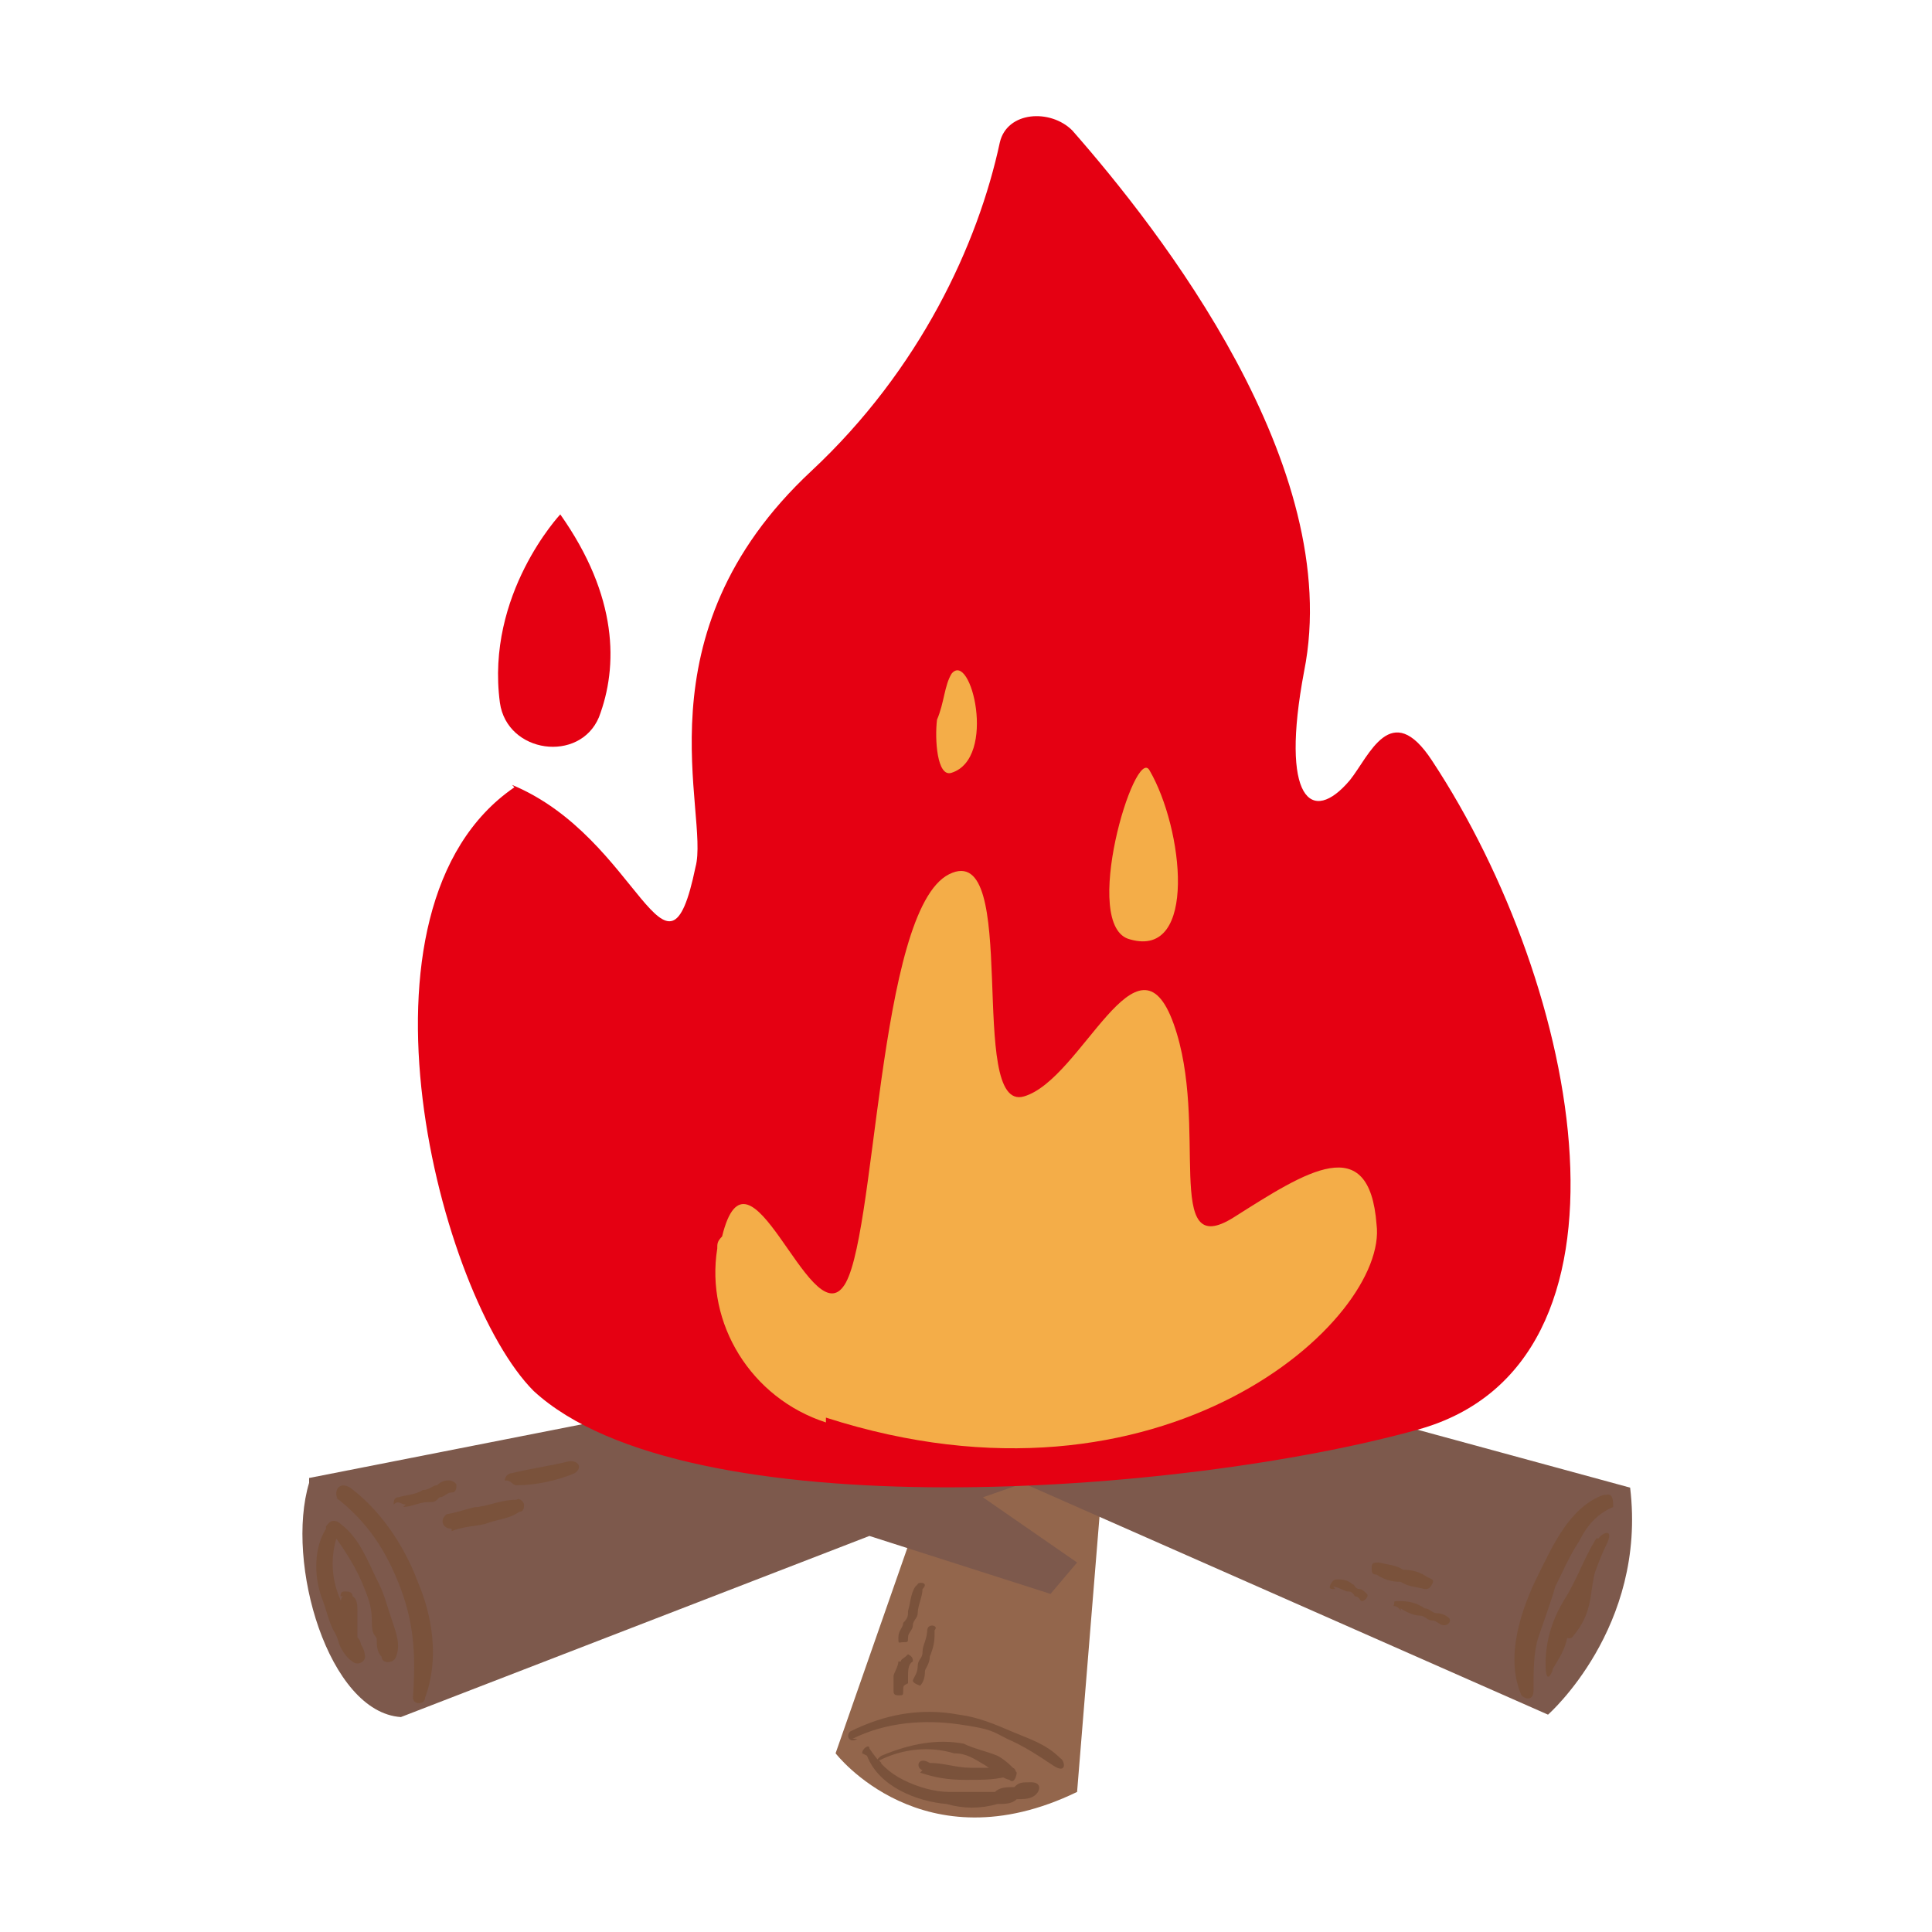 <?xml version="1.0" encoding="UTF-8"?>
<svg xmlns="http://www.w3.org/2000/svg" width="80" height="80" version="1.1" viewBox="0 0 80 80">
  <defs>
    <style>
      .cls-1 {
        fill: #93664c;
      }

      .cls-2 {
        fill: #7a523b;
      }

      .cls-3 {
        fill: #7d594c;
      }

      .cls-4 {
        fill: #e50012;
      }

      .cls-5 {
        fill: #f4ad48;
      }
    </style>
  </defs>
  <!-- Generator: Adobe Illustrator 28.6.0, SVG Export Plug-In . SVG Version: 1.2.0 Build 709)  -->
  <g>
    <g id="_レイヤー_1" data-name="レイヤー_1">
      <g id="_レイヤー_1-2" data-name="_レイヤー_1">
        <g>
          <g>
            <path class="cls-1" d="M40.4,56l-5.8,16.6s3.6,4.7,10,1.6l1.4-17.2s-5.6-1-5.6-1Z"/>
            <path class="cls-3" d="M12.8,61.2l37.1-7.3-.3,5-8.9,3.1,3.9,2.7-1.1,1.3-7.5-2.4-19.4,7.5c-3-.2-4.8-6.4-3.8-9.7h0Z"/>
            <path class="cls-3" d="M37.8,59.4l26.3,11.6s4.1-3.6,3.4-9.4l-27.9-7.6-1.9,5.5h0Z"/>
            <path class="cls-4" d="M21.2,32.5c5.3,2.2,6.4,9.2,7.6,3.4.6-2.2-2.5-9.6,4.8-16.4,4.5-4.2,6.9-9.4,7.8-13.6.3-1.3,2.1-1.4,3-.5,3.6,4.1,11.3,13.9,9.6,22.4-1,5.3.3,6.4,1.9,4.5.8-1,1.7-3.4,3.4-.8,6.2,9.4,9.2,25-.6,27.7-9.7,2.7-30.3,4.2-36.6-1.6-3.9-3.9-8.1-20-.8-25Z"/>
            <path class="cls-4" d="M23.2,21.3s-3.1,3.3-2.5,7.8c.3,2.1,3.3,2.5,4.1.6.8-2.1.8-5-1.6-8.4Z"/>
            <path class="cls-5" d="M34.2,58.9c-3.1-1-5-4.1-4.5-7.2,0-.2,0-.3.2-.5,1.1-4.5,3.6,3.9,5,2.1,1.4-1.7,1.4-15.6,4.4-17.1s.7,9.9,3.1,9.2,4.7-7.2,6.2-3-.5,9.9,2.5,8,5.6-3.6,5.9.3c.5,3.9-8.8,12.5-22.8,8h0Z"/>
            <path class="cls-5" d="M47.6,31.9c1.4,2.4,2,7.8-.8,7-2.1-.5.2-8.1.8-7Z"/>
            <path class="cls-5" d="M39.4,27.9c.8-1,1.9,3.5,0,4.1-.6.2-.7-1.4-.6-2.2.3-.7.3-1.4.6-1.9Z"/>
          </g>
          <path class="cls-2" d="M35.3,72c1.4-.7,3-.8,4.4-.6s1.4.3,2,.6c.7.3,1.3.7,1.9,1.1s.5-.2.3-.3c-.6-.6-1.3-.8-2-1.1s-1.4-.6-2.2-.7c-1.6-.3-3.1,0-4.5.7-.2.2,0,.5.3.3h0Z"/>
          <path class="cls-2" d="M38.1,73.4c.6.2,1.1.3,1.9.3s1.3,0,1.9-.2c.2,0,.2-.3,0-.3h-1.7c-.6,0-1.1-.2-1.7-.2-.5-.3-.6.2-.3.3h0Z"/>
          <path class="cls-2" d="M36.4,72.9c1-.5,2.1-.6,3.1-.3.5,0,.8.2,1.3.5.3.2.6.5,1,.6.2.2.3-.2.3-.3-.2-.3-.6-.6-.8-.7-.5-.2-1-.3-1.4-.5-1.1-.2-2.2,0-3.4.5-.3.2-.3.5,0,.3h0Z"/>
          <path class="cls-2" d="M35.9,72.7c.5,1.3,2.1,1.9,3.3,2,.7.2,1.4.2,2.1,0,.3,0,.6,0,.8-.2.3,0,.6,0,.8-.2.2-.2.2-.5-.2-.5s-.5,0-.7.2c-.3,0-.6,0-.8.2h-1.9c-.6,0-1.3-.2-1.9-.5s-1-.7-1.4-1.3c0-.2-.3,0-.3.2h0Z"/>
          <path class="cls-2" d="M13.9,62c1.3,1,2.1,2.2,2.7,3.8.6,1.6.6,3,.5,4.5,0,.3.5.3.5,0,.6-1.6.3-3.4-.3-4.8-.6-1.6-1.6-3-2.8-3.9-.5-.3-.7.2-.5.5h0Z"/>
          <path class="cls-2" d="M16.7,62.4c.3,0,.7-.2,1-.2s.3,0,.5-.2c.2,0,.3-.2.5-.2s.2-.2.2-.3-.2-.2-.3-.2-.3,0-.5.2c-.2,0-.3.2-.6.2-.3.2-.7.2-1,.3-.2,0-.2.2-.2.3.2-.2.3,0,.5,0h0Z"/>
          <path class="cls-2" d="M18.7,63.4c.5-.2,1-.2,1.4-.3.5-.2,1-.2,1.4-.5.2,0,.2-.2.2-.3s-.2-.3-.3-.2c-.6,0-1,.2-1.6.3-.3,0-.7.2-1.3.3-.3.2-.2.6.2.6h0Z"/>
          <path class="cls-2" d="M21.4,61.5c.8,0,1.7-.2,2.4-.5.3-.2.2-.5-.2-.5-.8.2-1.6.3-2.4.5-.2,0-.3.2-.3.3.3,0,.3.2.5.2h0Z"/>
          <path class="cls-2" d="M13.7,63.4c.6.8,1.1,1.6,1.4,2.4.2.5.3.8.3,1.4s.2.5.2.7,0,.5.2.7c0,.3.5.3.6,0,.2-.5,0-1-.2-1.6s-.3-1-.5-1.4c-.5-1-.8-1.9-1.6-2.5-.3-.3-.7,0-.5.3h0Z"/>
          <path class="cls-2" d="M13.5,63.3c-.5.8-.5,1.9-.2,2.8.2.5.3,1,.5,1.4.2.3.2.5.3.7s.3.5.5.6c.2.2.6,0,.5-.3,0-.2-.2-.5-.3-.6-.2-.2-.2-.5-.3-.6-.2-.5-.3-.8-.5-1.3-.3-.8-.3-1.7,0-2.5.2-.5-.3-.6-.5-.3h0Z"/>
          <path class="cls-2" d="M14.2,66.1c-.2.2,0,.5,0,.6v1.1c0,.2,0,.6.3.7h.3c.2-.2.2-.5,0-.7v-1.1c0-.2,0-.5-.2-.6,0-.2-.2-.2-.3-.2s-.2,0-.2.2h0Z"/>
          <path class="cls-2" d="M37.9,65.7c-.2.3-.2.7-.3,1,0,.2,0,.3-.2.5,0,.2-.2.3-.2.6s0,.2.2.2.2,0,.2-.2.2-.3.2-.5.2-.3.2-.5c0-.3.2-.7.2-1,.3-.3-.2-.3-.2-.2h0Z"/>
          <path class="cls-2" d="M37.2,68.8c0,.2-.2.5-.2.6v.6c0,.1,0,.2.2.2s.2,0,.2-.2,0-.2.2-.3v-.3c0-.2,0-.5.2-.6,0-.1,0-.2-.2-.3-.2.2-.3.2-.3.3h0Z"/>
          <path class="cls-2" d="M38.4,67.4c0,.5-.2.7-.2,1s-.2.3-.2.6-.2.5-.2.6.3.2.3.2c.2-.2.2-.5.2-.6s.2-.3.2-.6c.2-.5.2-.7.2-1.1.2-.2-.3-.3-.3,0h0Z"/>
          <path class="cls-2" d="M66.4,61.9c-1.4.5-2.1,2.1-2.7,3.3-.7,1.4-1.4,3.4-.7,5,.2.2.5.2.5-.2,0-.8,0-1.6.2-2.2s.5-1.4.7-2.1c.3-.6.6-1.3,1-1.9.3-.6.7-1.1,1.4-1.4,0-.2,0-.6-.3-.5h0Z"/>
          <path class="cls-2" d="M66.1,63.7c-.5.8-.8,1.7-1.3,2.5-.5.8-.8,1.7-.8,2.7s.3.3.3.2c.3-.5.5-.8.6-1.3.2-.5.3-.8.5-1.3.5-.8.7-1.7,1.1-2.5s-.2-.5-.3-.3h0Z"/>
          <path class="cls-2" d="M66.1,64c0,.7-.2,1.3-.5,1.9-.2.6-.6,1.1-.8,1.7-.2.2.2.3.3.2.5-.6.7-1.1.8-1.9s.3-1.3.3-2c.3,0-.2,0-.2.2h0Z"/>
          <path class="cls-2" d="M58,66.6c.3.2.6.3.8.3s.3.2.5.2.3.2.5.2.3-.2.2-.3-.3-.2-.5-.2-.3-.2-.5-.2c-.3-.2-.6-.3-1-.3s-.2,0-.3.2c.2,0,.3.2.3.2h0Z"/>
          <path class="cls-2" d="M55.2,65.7c.2,0,.5.2.6.2s.2,0,.3.2c.2,0,.2.2.3.2s.3-.2.2-.3c-.1-.1-.2-.2-.3-.2-.2,0-.2-.2-.3-.2-.2-.2-.5-.2-.6-.2s-.2,0-.3.2,0,.2.2.2h0Z"/>
          <path class="cls-2" d="M57,65.2c.3.2.6.3,1,.3.3.2.6.2,1,.3.1,0,.2,0,.3-.2s0-.2-.2-.3c-.3-.2-.6-.3-1-.3-.3-.2-.6-.2-1-.3-.2,0-.3,0-.3.2s0,.3.2.3h0Z"/>
        </g>
      </g>
    </g>
  </g>
</svg>
